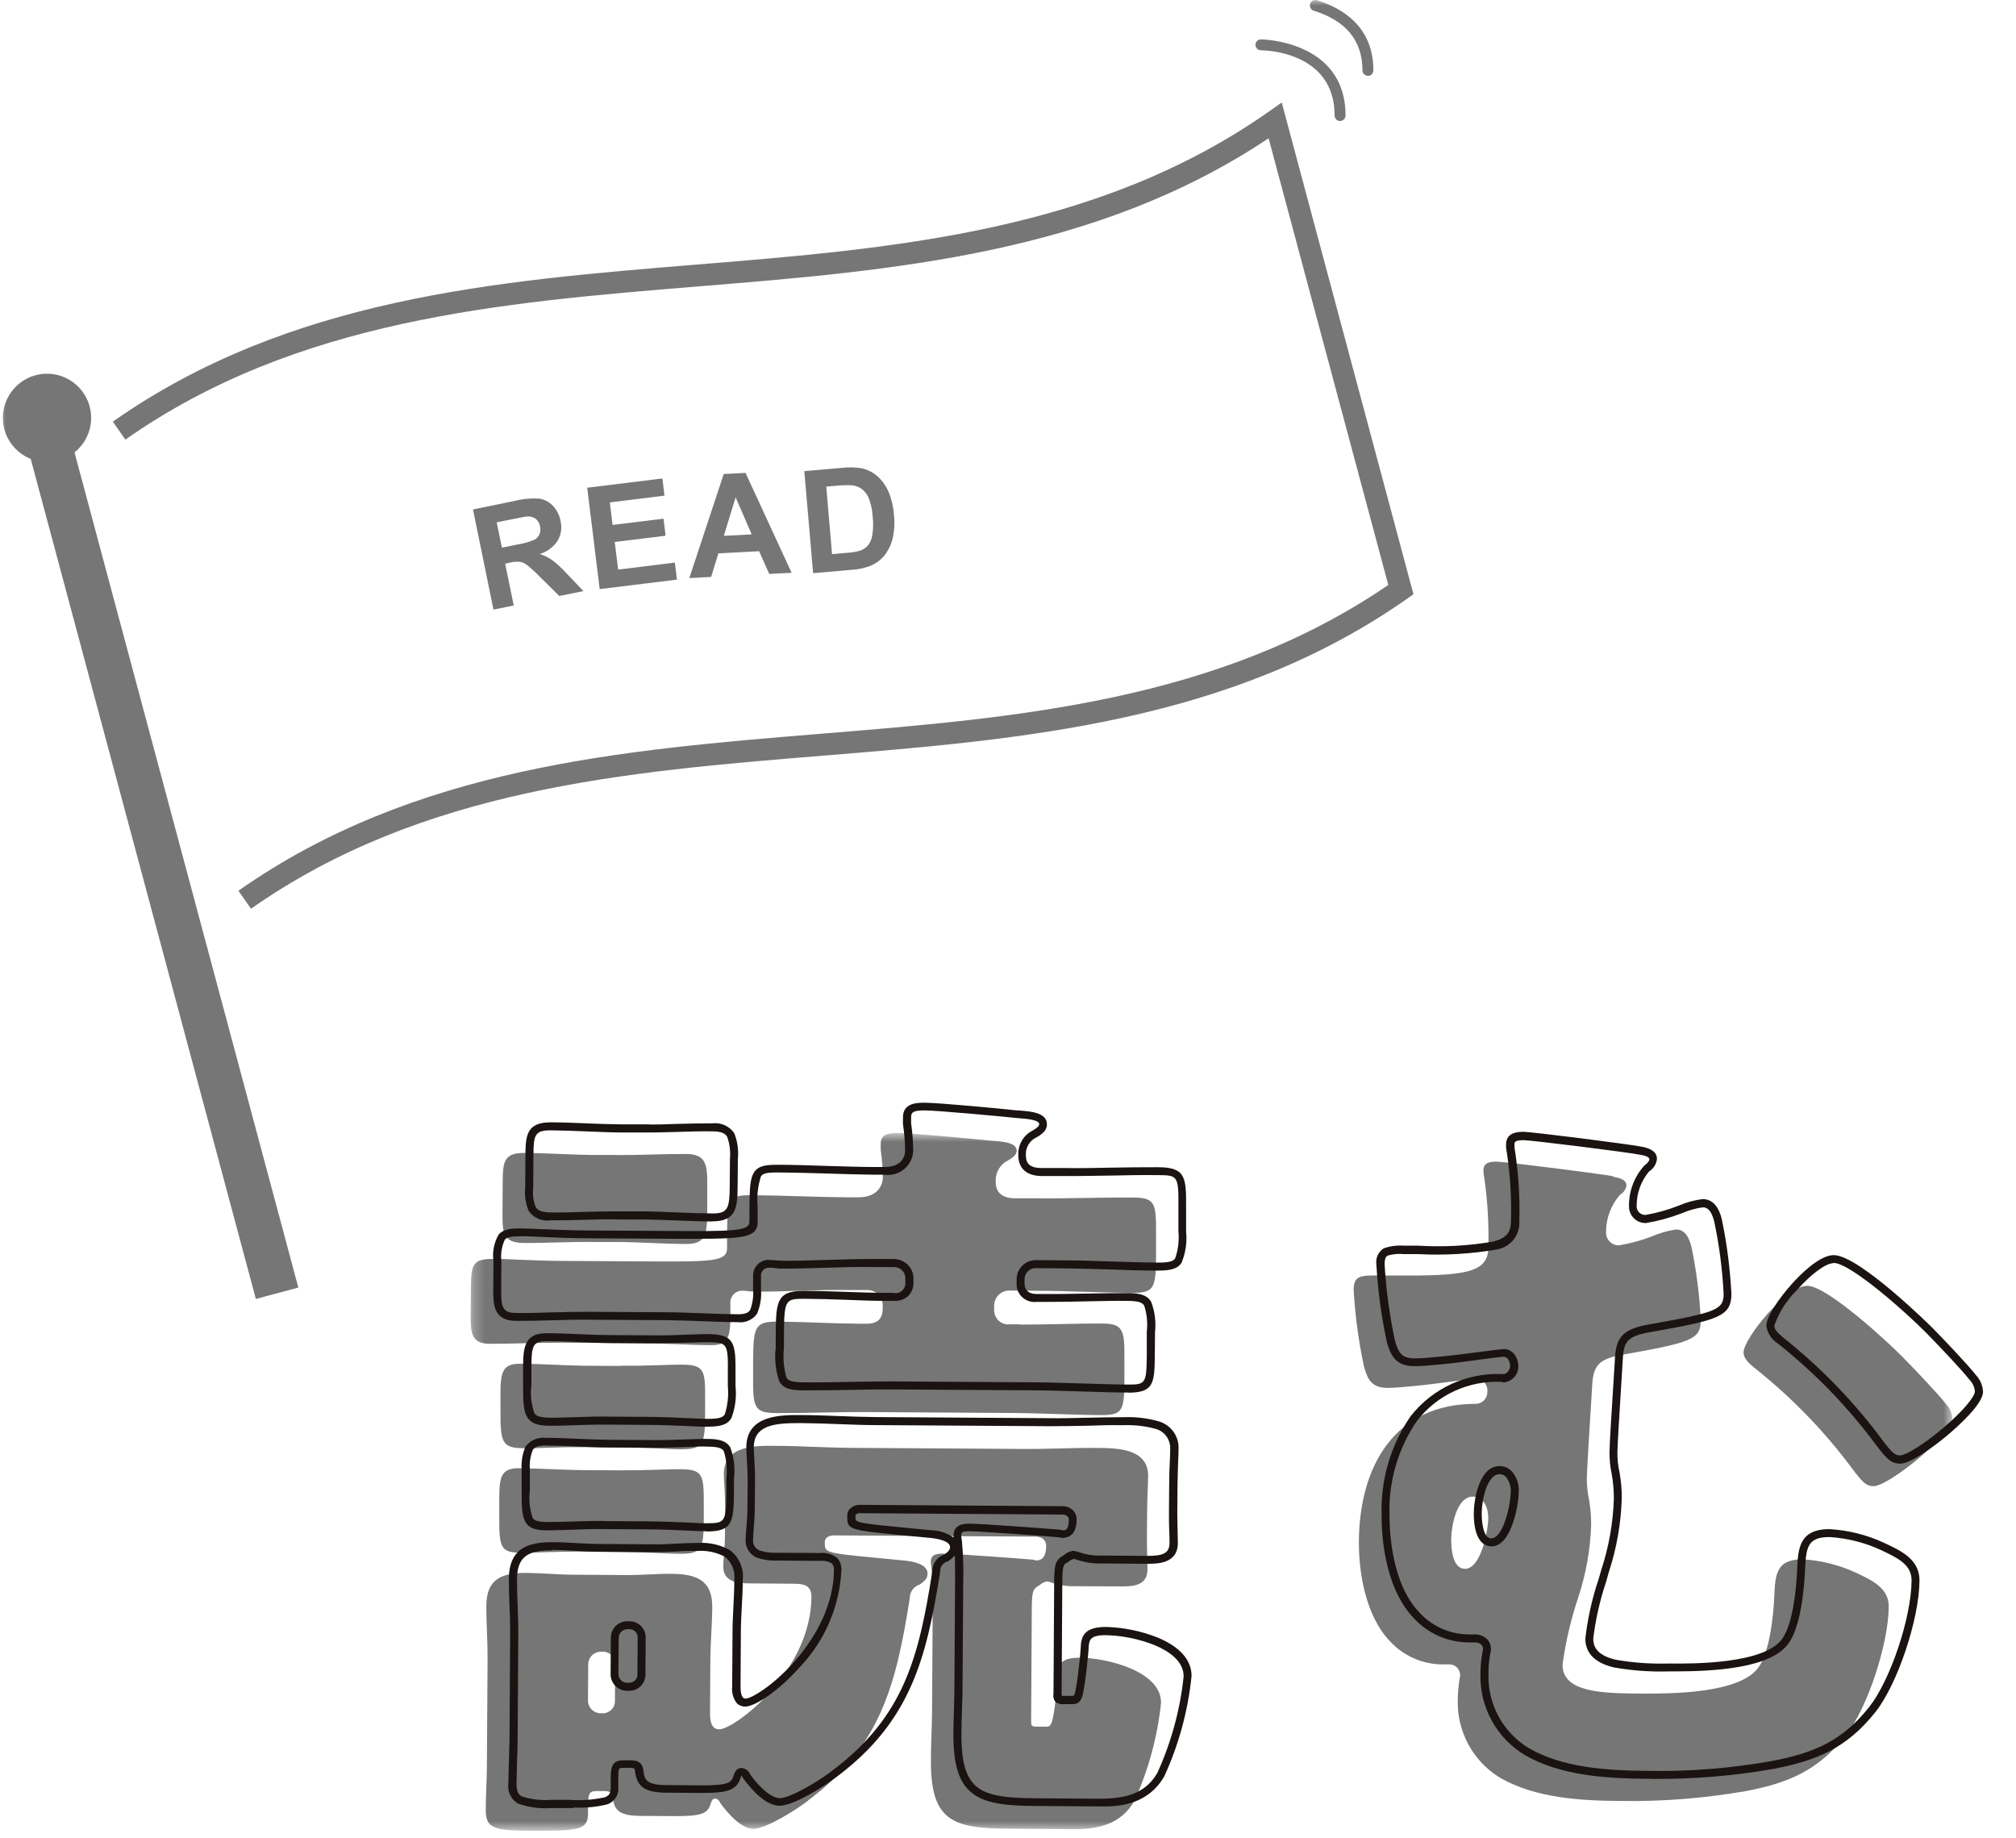 <svg width="181" height="165" viewBox="0 0 181 165" fill="none" xmlns="http://www.w3.org/2000/svg">
<mask id="mask0_59_3859" style="mask-type:alpha" maskUnits="userSpaceOnUse" x="0" y="0" width="181" height="165">
<rect width="181" height="165" fill="#D9D9D9"/>
</mask>
<g mask="url(#mask0_59_3859)">
<path d="M8.049 36.483C8.619 38.593 7.36 40.773 5.25 41.343C3.141 41.913 0.962 40.653 0.392 38.543C-0.177 36.433 1.082 34.253 3.191 33.683C5.3 33.113 7.48 34.373 8.049 36.483Z" fill="#767676"/>
<path d="M6.568 40.16L2.755 41.183L22.971 116.608L26.785 115.585L6.568 40.16Z" fill="#767676"/>
<path d="M22.534 81.573L21.404 79.963C37.228 68.853 55.81 67.333 73.793 65.863C91.286 64.433 109.369 62.963 124.643 52.513L113.897 12.413C98.333 22.803 80.21 24.283 62.678 25.713C44.965 27.163 26.642 28.663 11.258 39.463L10.129 37.853C25.952 26.733 44.545 25.223 62.517 23.753C80.23 22.313 98.543 20.813 113.927 10.013L115.076 9.203L126.902 53.343L126.342 53.743C110.518 64.843 91.936 66.363 73.953 67.833C56.24 69.273 37.927 70.773 22.544 81.573" fill="#767676"/>
<path d="M120.314 10.863C120.045 10.863 119.825 10.643 119.825 10.373C119.825 4.583 113.467 4.513 113.187 4.513C112.917 4.503 112.707 4.273 112.717 4.003C112.727 3.753 112.937 3.543 113.187 3.533C113.267 3.533 120.814 3.623 120.804 10.373C120.804 10.643 120.584 10.863 120.314 10.863Z" fill="#767676"/>
<path d="M122.813 6.803C122.544 6.803 122.324 6.583 122.324 6.313C122.324 3.663 120.854 1.863 117.955 0.963C117.695 0.883 117.556 0.603 117.625 0.343C117.715 0.083 117.985 -0.057 118.245 0.023C120.554 0.743 123.313 2.413 123.303 6.323C123.303 6.593 123.083 6.813 122.813 6.813" fill="#767676"/>
<path d="M44.305 54.723L42.465 45.733L46.284 44.953C46.984 44.773 47.703 44.713 48.423 44.763C48.893 44.833 49.323 45.063 49.643 45.413C49.992 45.783 50.232 46.243 50.322 46.743C50.472 47.353 50.382 47.993 50.072 48.533C49.693 49.113 49.123 49.533 48.463 49.733C48.863 49.863 49.243 50.053 49.593 50.293C50.072 50.663 50.512 51.083 50.922 51.533L52.382 53.063L50.212 53.503L48.503 51.813C48.123 51.413 47.713 51.043 47.274 50.693C47.094 50.553 46.874 50.463 46.654 50.433C46.344 50.413 46.024 50.433 45.724 50.523L45.354 50.603L46.124 54.353L44.315 54.723H44.305ZM45.054 49.163L46.394 48.893C46.944 48.813 47.483 48.663 48.003 48.443C48.193 48.333 48.353 48.163 48.433 47.963C48.523 47.733 48.543 47.483 48.483 47.253C48.443 46.983 48.303 46.743 48.093 46.573C47.873 46.413 47.603 46.343 47.344 46.363C47.194 46.373 46.754 46.453 46.014 46.603L44.595 46.893L45.065 49.173L45.054 49.163Z" fill="#767676"/>
<path d="M53.841 52.883L52.721 43.783L59.469 42.953L59.659 44.493L54.751 45.103L55.001 47.123L59.569 46.563L59.759 48.093L55.19 48.653L55.5 51.133L60.588 50.503L60.778 52.033L53.851 52.883H53.841Z" fill="#767676"/>
<path d="M71.074 51.423L69.065 51.523L68.155 49.483L64.497 49.673L63.847 51.793L61.888 51.893L64.977 42.553L66.936 42.453L71.074 51.423ZM67.486 47.973L66.046 44.643L64.987 48.103L67.486 47.973Z" fill="#767676"/>
<path d="M72.204 42.293L75.572 42.003C76.152 41.933 76.742 41.943 77.332 42.033C77.871 42.143 78.371 42.393 78.781 42.753C79.211 43.143 79.551 43.623 79.781 44.163C80.061 44.843 80.22 45.563 80.27 46.303C80.34 46.963 80.3 47.623 80.16 48.273C80.02 48.903 79.731 49.483 79.321 49.973C78.981 50.343 78.561 50.633 78.091 50.813C77.572 51.003 77.032 51.123 76.472 51.153L73.003 51.453L72.214 42.313L72.204 42.293ZM74.183 43.683L74.703 49.743L76.082 49.623C76.462 49.603 76.832 49.543 77.192 49.443C77.462 49.353 77.711 49.203 77.901 48.993C78.121 48.723 78.261 48.413 78.311 48.073C78.401 47.513 78.421 46.943 78.351 46.383C78.321 45.833 78.211 45.293 78.021 44.773C77.891 44.443 77.691 44.163 77.421 43.933C77.162 43.733 76.852 43.613 76.532 43.573C76.022 43.543 75.512 43.553 75.013 43.613L74.183 43.683Z" fill="#767676"/>
<mask id="mask1_59_3859" style="mask-type:luminance" maskUnits="userSpaceOnUse" x="42" y="101" width="134" height="64">
<path d="M175.292 101.714H42.246V164.334H175.292V101.714Z" fill="white"/>
</mask>
<g mask="url(#mask1_59_3859)">
<path d="M91.516 118.904C94.005 118.924 96.484 118.804 98.903 118.814C100.832 118.814 100.972 119.374 100.952 121.934V124.074C100.922 126.624 100.782 127.044 98.853 127.034C96.094 127.014 93.335 126.854 90.646 126.844L77.951 126.764C75.192 126.744 72.504 126.864 69.735 126.854C67.665 126.844 67.596 126.354 67.615 123.394V122.224C67.645 119.184 67.715 118.634 69.785 118.644C72.274 118.664 74.753 118.814 77.242 118.834H77.791C78.761 118.834 79.241 118.434 79.251 117.464V117.124C79.221 116.384 78.611 115.804 77.871 115.804H75.942C73.253 115.774 70.484 115.964 67.725 115.954C67.376 115.954 67.106 115.884 66.756 115.874C66.176 115.804 65.646 116.214 65.576 116.794C65.566 116.874 65.566 116.964 65.576 117.044V118.144C65.566 120.074 65.356 120.764 63.837 120.754C61.698 120.744 59.489 120.584 57.35 120.574L50.452 120.534C48.243 120.524 46.104 120.644 43.895 120.634C42.376 120.594 42.246 119.694 42.256 118.174L42.276 115.624C42.286 113.274 42.566 113.004 44.505 113.014C45.744 113.014 47.614 113.174 50.502 113.194L57.4 113.234C63.957 113.274 65.266 113.284 65.276 112.044V110.734C65.306 107.554 65.446 107.284 67.516 107.294C70.344 107.314 73.173 107.464 76.002 107.484H77.042C78.771 107.504 79.261 106.404 79.261 105.714C79.261 104.884 79.191 104.054 79.071 103.224V102.674C79.071 101.774 79.841 101.714 80.66 101.714C81.84 101.714 87.418 102.244 88.797 102.384C89.627 102.464 91.286 102.464 91.276 103.294C91.276 103.774 90.716 104.054 90.236 104.324C89.667 104.734 89.347 105.414 89.397 106.114C89.397 106.944 89.867 107.564 91.116 107.574H93.115C95.944 107.604 98.773 107.484 101.672 107.504C103.671 107.514 103.811 107.934 103.791 110.694V112.904C103.761 115.664 103.621 116.084 101.552 116.064C98.723 116.044 95.894 115.884 93.065 115.874L90.576 115.854C89.867 115.874 89.287 116.444 89.257 117.154V117.564C89.227 118.264 89.767 118.864 90.466 118.894C90.546 118.894 90.616 118.894 90.696 118.884H91.526L91.516 118.904ZM72.543 161.654C71.574 162.404 68.795 164.184 67.626 164.174C66.526 164.174 65.286 162.714 64.677 161.874C64.607 161.734 64.477 161.464 64.197 161.464C63.917 161.464 63.847 161.804 63.777 162.014C63.497 162.844 62.877 163.044 60.528 163.034L57.489 163.014C55.42 163.004 55.151 162.374 55.011 161.344C54.941 160.864 54.671 160.784 54.181 160.784H53.561C52.871 160.784 52.801 161.054 52.791 162.224V162.844C52.791 164.154 52.022 164.354 48.713 164.344H47.124C44.225 164.314 43.605 164.034 43.615 162.444C43.615 161.134 43.705 159.824 43.715 158.504L43.775 148.834C43.785 147.314 43.655 145.734 43.665 144.144C43.685 141.654 45.135 141.184 47.344 141.204C48.723 141.214 49.962 141.354 51.482 141.364L56.1 141.394C57.62 141.404 58.929 141.274 60.238 141.284C62.447 141.294 63.967 141.794 63.947 144.274C63.937 145.864 63.787 147.454 63.777 148.964L63.747 153.794C63.747 154.344 63.807 155.244 64.567 155.244C65.946 155.254 72.813 150.054 72.853 143.354C72.853 142.314 72.174 142.174 71.274 142.174L67.406 142.144C66.306 142.144 64.917 142.054 64.936 140.604C64.936 139.984 65.087 138.814 65.087 137.844L65.106 135.424C65.106 133.904 64.987 133.004 64.987 132.314C65.007 129.764 67.765 129.774 69.625 129.794C71.834 129.804 74.043 129.954 76.252 129.974L91.846 130.074C94.055 130.094 96.264 129.964 98.473 129.984C100.262 129.994 103.091 130.014 103.081 132.494C103.081 133.184 103.001 134.214 102.991 135.664L102.971 138.154C102.971 139.334 103.031 140.294 103.021 140.914C103.011 142.364 101.702 142.424 100.592 142.414L96.444 142.394C95.714 142.414 94.995 142.294 94.305 142.034C94.235 142.034 94.095 141.964 94.025 141.964C93.765 142.004 93.525 142.124 93.335 142.304C92.705 142.644 92.645 142.844 92.635 144.574L92.576 154.444C92.576 154.924 92.576 155.004 93.115 155.004H93.945C94.225 155.004 94.425 154.934 94.575 153.974C94.715 153.354 95.004 150.664 95.014 150.114C95.085 149.564 95.094 148.804 96.954 148.814C99.233 148.824 104.261 149.964 104.241 152.864C103.921 155.914 103.111 158.894 101.842 161.684C100.652 163.744 98.653 164.224 96.374 164.204L90.506 164.164C85.468 164.134 83.539 163.424 83.579 157.974C83.579 156.524 83.669 155.144 83.679 153.764L83.739 144.514C83.769 143.274 83.739 142.024 83.629 140.784C83.629 140.644 83.559 140.374 83.569 140.224C83.569 139.464 84.199 139.474 84.749 139.474C85.648 139.474 91.926 139.934 92.745 140.014C92.815 140.014 92.955 140.084 93.025 140.084C93.785 140.084 93.925 139.404 93.925 138.774C93.925 138.424 93.725 137.944 92.965 137.944L74.883 137.834C74.263 137.834 74.053 138.174 74.053 138.384V138.594C74.053 139.494 74.253 139.424 81.22 140.094C81.91 140.164 83.289 140.384 83.279 141.284C83.279 141.764 82.859 142.044 82.579 142.244C82.04 142.404 81.67 142.914 81.68 143.484C80.45 151.204 79.111 156.724 72.523 161.654M55.61 131.994C58.229 132.004 59.889 131.884 61.068 131.894C63.137 131.904 63.197 132.394 63.187 135.154V136.254C63.167 139.014 63.087 139.494 61.018 139.484C59.849 139.484 58.189 139.334 55.57 139.314L52.332 139.294C49.713 139.274 48.053 139.404 46.944 139.394C45.014 139.384 44.805 139.104 44.825 136.204V134.344C44.845 132.614 44.995 131.794 46.584 131.804C48.513 131.814 50.442 131.964 52.382 131.974L55.62 131.994H55.61ZM55.74 122.604C58.359 122.624 60.089 122.494 61.188 122.504C63.257 122.514 63.327 123.004 63.307 125.694V126.804C63.287 129.634 63.207 130.114 61.068 130.104C59.968 130.104 58.239 129.944 55.69 129.934L52.511 129.914C50.023 129.894 48.303 130.024 47.194 130.014C45.124 130.004 44.925 129.654 44.934 126.684V124.964C44.955 123.234 45.105 122.414 46.684 122.424C48.683 122.434 50.612 122.584 52.551 122.604L55.72 122.624L55.74 122.604ZM55.45 103.694C57.45 103.704 59.519 103.584 61.588 103.594C63.377 103.604 63.517 104.504 63.497 106.434V108.924C63.467 110.864 63.327 111.694 61.538 111.674C59.469 111.664 57.4 111.504 55.39 111.494H53.181C51.112 111.464 49.113 111.594 47.034 111.584C45.234 111.574 45.105 110.734 45.114 109.014L45.135 106.044C45.145 104.254 45.284 103.494 47.084 103.504C49.153 103.514 51.152 103.664 53.221 103.684H55.43L55.45 103.694ZM52.791 152.694C52.801 153.294 53.291 153.784 53.891 153.804H54.101C54.701 153.814 55.2 153.334 55.21 152.734C55.21 152.724 55.21 152.714 55.21 152.704L55.23 149.384C55.24 148.784 54.761 148.284 54.161 148.274C54.161 148.274 54.141 148.274 54.131 148.274H53.921C53.321 148.284 52.831 148.774 52.811 149.374L52.791 152.694Z" fill="#767676"/>
<path d="M144.855 105.644C145.264 105.714 146.024 105.854 146.024 106.414C145.974 106.764 145.774 107.064 145.464 107.244C144.635 108.174 144.185 109.374 144.195 110.614C144.165 111.234 144.645 111.764 145.264 111.794C145.294 111.794 145.324 111.794 145.364 111.794C146.384 111.624 147.374 111.354 148.333 110.984C149.023 110.684 149.743 110.484 150.482 110.374C151.312 110.374 151.652 111.134 151.852 111.894C152.312 114.084 152.591 116.304 152.701 118.534C152.691 120.254 151.792 120.524 145.784 121.594C143.435 121.994 143.015 122.614 142.935 124.614C142.855 125.994 142.476 131.864 142.466 132.684C142.466 133.334 142.525 133.984 142.665 134.614C142.795 135.364 142.865 136.124 142.855 136.894C142.785 139.094 142.396 141.284 141.706 143.374C141.046 145.344 140.566 147.374 140.286 149.434C140.276 151.984 143.995 152.014 147.444 152.034C150.132 152.044 156.21 152.024 157.879 149.684C158.919 148.244 159.219 144.934 159.299 143.344C159.379 141.344 159.459 139.964 161.878 139.984C163.527 140.084 165.136 140.494 166.626 141.184C168.135 141.884 169.585 142.584 169.575 144.234C169.555 147.484 167.725 153.264 165.706 155.804C163.197 158.964 160.568 160.054 156.77 160.784C153.051 161.434 149.293 161.734 145.524 161.674C141.936 161.654 137.867 161.424 134.699 159.604C132.26 158.134 130.8 155.454 130.88 152.604C130.89 151.864 130.96 151.124 131.1 150.394C131.1 149.854 130.67 149.414 130.13 149.414C130.09 149.414 130.04 149.414 130 149.414H129.451C127.671 149.394 125.972 148.634 124.773 147.314C122.653 145.094 121.984 141.294 122.004 138.384C122.044 131.684 125.182 125.974 132.569 126.024C133.129 125.974 133.559 125.494 133.539 124.924C133.599 124.334 133.169 123.814 132.579 123.744C132.44 123.744 129.401 124.144 128.921 124.204C127.951 124.334 125.532 124.594 124.573 124.594C123.193 124.584 122.783 123.894 122.454 122.644C121.974 120.394 121.664 118.104 121.534 115.804C121.534 114.564 122.094 114.494 123.613 114.504H124.923C131.61 114.554 133.619 114.294 133.629 111.944C133.679 109.864 133.559 107.784 133.259 105.724C133.209 105.494 133.179 105.264 133.189 105.034C133.189 104.344 133.819 104.284 134.369 104.284C135.128 104.284 143.745 105.384 144.855 105.594M130.29 138.204C130.29 139.034 130.41 140.824 131.52 140.834C132.969 140.844 133.609 137.394 133.619 136.294C133.619 135.464 133.289 134.364 132.25 134.354C130.73 134.344 130.3 137.104 130.29 138.204ZM162.248 115.424C164.037 115.434 169.395 120.374 170.834 121.834C171.724 122.734 173.993 125.104 174.743 126.074C175.062 126.414 175.252 126.854 175.282 127.314C175.282 128.764 169.585 133.424 168.205 133.414C167.446 133.414 167.106 132.924 165.806 131.194C163.377 128.034 160.558 125.194 157.43 122.724C157.02 122.374 156.54 121.954 156.54 121.404C156.54 120.164 160.378 115.424 162.238 115.434" fill="#767676"/>
</g>
<path d="M51.522 162.313H49.503C48.483 162.383 47.453 162.253 46.494 161.903C45.864 161.523 45.524 160.783 45.644 160.053C45.644 159.393 45.674 158.733 45.694 158.073C45.714 157.413 45.734 156.773 45.744 156.113L45.804 146.443C45.804 145.693 45.784 144.933 45.744 144.163C45.714 143.363 45.684 142.553 45.684 141.743C45.704 138.863 47.574 138.443 49.623 138.443H49.723C50.402 138.443 51.042 138.483 51.712 138.523C52.392 138.563 53.101 138.603 53.871 138.603L58.489 138.633C59.279 138.663 59.989 138.613 60.688 138.573C61.348 138.543 61.988 138.513 62.638 138.513C63.637 138.443 64.637 138.663 65.516 139.143C66.366 139.783 66.806 140.813 66.686 141.863C66.686 142.673 66.646 143.483 66.596 144.283C66.556 145.053 66.516 145.813 66.516 146.553L66.486 151.393C66.486 152.033 66.606 152.293 66.706 152.393C66.766 152.453 66.856 152.493 66.946 152.483C67.445 152.483 69.385 151.353 71.314 149.173C72.633 147.683 74.843 144.643 74.873 140.953C74.893 140.743 74.833 140.533 74.703 140.363C74.383 140.163 74.013 140.083 73.643 140.123L69.775 140.093C69.165 140.123 68.565 140.033 67.985 139.843C67.316 139.583 66.896 138.923 66.946 138.203C66.946 137.923 66.976 137.533 67.016 137.093C67.056 136.563 67.106 135.963 67.106 135.443L67.126 133.023C67.126 132.133 67.086 131.453 67.046 130.903C67.026 130.523 67.006 130.203 67.006 129.913C67.026 127.003 70.135 127.013 72.004 127.033C73.113 127.033 74.223 127.083 75.332 127.123C76.442 127.163 77.531 127.203 78.631 127.213L94.225 127.313C95.334 127.333 96.444 127.293 97.553 127.273C98.663 127.253 99.753 127.223 100.852 127.223C101.902 127.183 102.941 127.293 103.951 127.573C105.09 127.863 105.88 128.913 105.81 130.093C105.81 130.373 105.8 130.723 105.78 131.123C105.76 131.703 105.73 132.413 105.72 133.263L105.7 135.763C105.7 136.433 105.72 137.033 105.73 137.543C105.74 137.923 105.75 138.263 105.75 138.523C105.74 140.403 103.871 140.383 102.961 140.383L98.823 140.353C98.063 140.373 97.314 140.243 96.604 139.993C96.554 139.983 96.494 139.963 96.444 139.943C96.274 139.973 96.114 140.053 95.974 140.163L95.894 140.223C95.454 140.463 95.384 140.493 95.374 142.183L95.314 152.053V152.243H96.334C96.414 152.243 96.514 152.143 96.604 151.523C96.744 150.903 97.034 148.243 97.044 147.713V147.593C97.144 146.843 97.404 146.053 99.303 146.053H99.343C100.932 146.103 102.512 146.433 103.981 147.023C105.95 147.853 106.99 149.043 106.98 150.463C106.66 153.573 105.84 156.613 104.531 159.463C103.141 161.883 100.712 162.223 98.753 162.163L92.885 162.123C90.316 162.103 88.487 161.913 87.298 160.983C86.088 160.043 85.578 158.423 85.598 155.573C85.598 154.843 85.628 154.143 85.648 153.433C85.668 152.723 85.688 152.043 85.688 151.363L85.748 142.113C85.748 141.313 85.748 140.443 85.728 139.623C85.578 139.803 85.398 139.963 85.208 140.093L85.099 140.163C84.669 140.273 84.379 140.663 84.409 141.103C83.199 148.723 81.83 154.493 75.112 159.513C74.213 160.213 71.334 162.103 69.984 162.103H69.975C68.785 162.093 67.555 160.773 66.736 159.663C66.616 159.433 66.566 159.393 66.536 159.393C66.556 159.403 66.506 159.543 66.486 159.613C66.106 160.743 65.256 160.953 63.087 160.953H62.867L59.829 160.933C57.66 160.923 57.17 160.223 57 158.943C56.97 158.753 56.97 158.703 56.53 158.703H55.88C55.55 158.703 55.51 158.733 55.51 159.793V160.413C55.59 161.123 55.151 161.783 54.471 161.993C53.501 162.223 52.502 162.313 51.502 162.263M49.633 139.173C47.553 139.173 46.434 139.603 46.414 141.763C46.414 142.563 46.444 143.363 46.474 144.143C46.504 144.923 46.534 145.693 46.534 146.453L46.474 156.123C46.474 156.783 46.444 157.443 46.424 158.093C46.404 158.743 46.384 159.403 46.374 160.053C46.374 160.853 46.544 161.103 46.844 161.263C47.713 161.543 48.623 161.643 49.523 161.573H51.112C52.172 161.653 53.231 161.573 54.271 161.353C54.701 161.203 54.831 160.993 54.831 160.443V159.823C54.831 158.813 54.841 158.023 55.95 158.023H56.58C56.95 158.023 57.639 158.033 57.759 158.893C57.859 159.713 57.929 160.243 59.879 160.253L62.917 160.273H63.117C65.326 160.273 65.646 160.033 65.826 159.503C65.916 159.213 66.076 158.713 66.576 158.713C66.936 158.743 67.256 158.993 67.376 159.333C68.345 160.643 69.325 161.423 70.004 161.423C70.994 161.423 73.623 159.813 74.693 158.973C81.21 154.093 82.499 148.703 83.709 141.043C83.709 140.353 84.159 139.743 84.819 139.533C85.079 139.333 85.298 139.153 85.298 138.893C85.298 138.483 84.679 138.183 83.559 138.063L81.87 137.903C76.282 137.373 76.062 137.353 76.072 136.213V136.003C76.072 135.783 76.172 135.573 76.332 135.423C76.582 135.193 76.912 135.073 77.252 135.093H77.272L95.344 135.213C95.734 135.193 96.114 135.343 96.374 135.623C96.564 135.843 96.664 136.123 96.664 136.403C96.654 137.853 95.894 138.033 95.394 138.063C95.304 138.063 95.224 138.043 95.144 138.013C94.255 137.923 87.997 137.473 87.118 137.463C86.348 137.463 86.298 137.533 86.298 137.863C86.298 137.933 86.308 138.003 86.328 138.073C86.348 138.183 86.358 138.303 86.368 138.413C86.478 139.643 86.518 140.873 86.478 142.103L86.418 151.383C86.418 152.073 86.398 152.773 86.368 153.473C86.338 154.173 86.328 154.873 86.318 155.593C86.298 158.203 86.728 159.643 87.747 160.443C88.767 161.243 90.476 161.413 92.895 161.433L98.763 161.473C101.442 161.473 102.971 160.793 103.921 159.133C105.16 156.393 105.96 153.473 106.27 150.483C106.27 149.083 104.881 148.203 103.701 147.703C102.312 147.143 100.832 146.833 99.333 146.793C97.903 146.773 97.823 147.213 97.753 147.703C97.743 148.323 97.444 151.053 97.294 151.673C97.174 152.493 96.974 152.983 96.314 152.983H95.484C95.224 153.013 94.965 152.933 94.755 152.773C94.595 152.563 94.535 152.303 94.585 152.053L94.645 142.183C94.655 140.543 94.695 140.073 95.494 139.623C95.744 139.393 96.054 139.253 96.394 139.213C96.474 139.243 96.564 139.263 96.654 139.273L96.804 139.313C97.444 139.553 98.123 139.663 98.803 139.643L102.941 139.673H103.031C104.331 139.673 105.001 139.483 105.001 138.523C105.001 138.263 105.001 137.943 104.981 137.563C104.961 137.053 104.941 136.433 104.951 135.763L104.971 133.273C104.971 132.413 105.001 131.693 105.031 131.103C105.051 130.703 105.061 130.373 105.061 130.093C105.11 129.223 104.531 128.443 103.681 128.253C102.751 128.003 101.782 127.903 100.812 127.943C99.703 127.913 98.623 127.963 97.534 127.993C96.414 128.013 95.284 128.033 94.185 128.033L78.591 127.933C77.481 127.933 76.372 127.883 75.262 127.843C74.153 127.803 73.063 127.763 71.964 127.753H71.704C69.485 127.753 67.695 127.963 67.675 129.923C67.675 130.193 67.695 130.503 67.715 130.863C67.755 131.423 67.795 132.113 67.785 133.033L67.765 135.453C67.765 136.003 67.715 136.623 67.675 137.153C67.645 137.563 67.615 137.943 67.615 138.213C67.566 138.633 67.815 139.043 68.215 139.193C68.705 139.353 69.225 139.413 69.735 139.393L73.603 139.413C74.163 139.353 74.723 139.513 75.162 139.863C75.432 140.163 75.562 140.553 75.542 140.963C75.382 144.213 74.053 147.303 71.814 149.653C69.865 151.853 67.755 153.203 66.906 153.203C66.626 153.203 66.356 153.103 66.156 152.903C65.826 152.473 65.676 151.933 65.736 151.393L65.766 146.553C65.766 145.803 65.806 145.033 65.846 144.253C65.886 143.473 65.926 142.663 65.926 141.863C66.036 141.053 65.706 140.243 65.067 139.743C64.297 139.343 63.437 139.163 62.578 139.233C61.938 139.213 61.298 139.233 60.668 139.283C59.959 139.313 59.229 139.343 58.439 139.343L53.811 139.303C53.031 139.303 52.312 139.263 51.622 139.213C50.972 139.173 50.342 139.143 49.673 139.133H49.573M77.262 135.833C76.902 135.833 76.802 135.983 76.802 136.033V136.233C76.802 136.693 76.922 136.733 81.95 137.213L83.639 137.373C84.339 137.393 85.028 137.623 85.608 138.023C85.608 137.973 85.608 137.923 85.608 137.883C85.608 136.773 86.628 136.773 87.138 136.783C88.067 136.783 94.325 137.243 95.174 137.323C95.244 137.343 95.324 137.353 95.394 137.373C95.604 137.393 95.954 137.393 95.964 136.443C95.964 136.333 95.924 136.223 95.854 136.133C95.714 136.013 95.534 135.953 95.354 135.963L77.282 135.843H77.262V135.833ZM56.49 151.783H56.27C55.88 151.783 55.52 151.613 55.25 151.343C54.98 151.073 54.821 150.703 54.821 150.313L54.841 146.993C54.861 146.193 55.5 145.553 56.3 145.543H56.52C57.32 145.543 57.969 146.183 57.969 146.983C57.969 146.983 57.969 147.003 57.969 147.013L57.949 150.333C57.949 151.133 57.31 151.783 56.51 151.783C56.51 151.783 56.5 151.783 56.49 151.783ZM55.53 150.313C55.53 150.513 55.61 150.693 55.75 150.833C55.89 150.973 56.07 151.053 56.27 151.063H56.49C56.89 151.063 57.22 150.753 57.23 150.353C57.23 150.353 57.23 150.333 57.23 150.323L57.25 147.003C57.26 146.603 56.94 146.263 56.54 146.253C56.53 146.253 56.52 146.253 56.51 146.253H56.3C55.88 146.273 55.55 146.613 55.55 147.033L55.52 150.313H55.53ZM63.457 137.463H63.397C62.927 137.463 62.388 137.433 61.738 137.403C60.748 137.353 59.529 137.303 57.949 137.293L54.701 137.273C53.101 137.243 51.892 137.303 50.902 137.343C50.272 137.363 49.763 137.373 49.313 137.383C48.383 137.383 47.633 137.323 47.224 136.713C46.884 136.203 46.824 135.383 46.834 133.833V131.973C46.784 131.253 46.894 130.533 47.174 129.873C47.584 129.313 48.263 129.003 48.953 129.073C49.932 129.073 50.912 129.123 51.882 129.163C52.831 129.203 53.791 129.243 54.741 129.253L57.979 129.273C59.519 129.303 60.748 129.243 61.718 129.213C62.388 129.193 62.957 129.163 63.427 129.173C64.507 129.173 65.206 129.313 65.576 129.953C65.906 130.863 66.016 131.833 65.896 132.793V133.893C65.876 136.663 65.766 137.483 63.427 137.483M54.181 136.553H54.711L57.959 136.573C59.549 136.583 60.788 136.643 61.778 136.683C62.487 136.723 63.087 136.753 63.567 136.743C65.126 136.743 65.196 136.553 65.216 133.863V132.763C65.306 131.933 65.236 131.083 64.987 130.283C64.837 130.023 64.527 129.863 63.447 129.863C62.967 129.833 62.428 129.873 61.758 129.903C60.778 129.933 59.549 129.973 57.989 129.963L54.751 129.943C53.791 129.943 52.831 129.893 51.862 129.853C50.892 129.813 49.923 129.773 48.953 129.763H48.933C48.163 129.763 47.933 129.983 47.813 130.203C47.603 130.763 47.523 131.363 47.574 131.953V133.813C47.464 134.643 47.553 135.493 47.833 136.283C48.013 136.543 48.363 136.633 49.333 136.633C49.743 136.633 50.272 136.623 50.892 136.603C51.772 136.573 52.841 136.533 54.191 136.533M63.547 128.083H63.457C63.017 128.083 62.477 128.053 61.828 128.023C60.838 127.983 59.609 127.923 58.079 127.913L54.901 127.893C53.421 127.873 52.212 127.923 51.232 127.953C50.582 127.973 50.032 128.003 49.583 127.993C48.633 127.993 47.813 127.933 47.374 127.283C47.014 126.753 46.954 125.903 46.964 124.313V122.583C46.984 120.893 47.144 119.683 49.053 119.683H49.083C50.102 119.683 51.092 119.733 52.082 119.773C53.041 119.813 53.991 119.853 54.941 119.853L58.119 119.873C59.709 119.903 60.948 119.843 61.948 119.803C62.597 119.783 63.137 119.763 63.567 119.763C65.956 119.783 66.056 120.573 66.036 123.313V124.423C66.136 125.403 66.016 126.403 65.656 127.323C65.276 127.943 64.587 128.073 63.527 128.073M54.461 127.173H54.911L58.089 127.193C59.639 127.203 60.868 127.263 61.868 127.313C62.547 127.343 63.097 127.373 63.547 127.373C64.617 127.373 64.917 127.223 65.076 126.963C65.336 126.143 65.426 125.283 65.346 124.433V123.323C65.376 120.613 65.306 120.503 63.587 120.493C63.167 120.493 62.638 120.503 61.988 120.523C60.978 120.563 59.739 120.593 58.129 120.593L54.961 120.573C54.001 120.573 53.041 120.523 52.072 120.483C51.102 120.443 50.102 120.393 49.093 120.393H49.063C47.853 120.393 47.723 120.843 47.713 122.573V124.303C47.593 125.173 47.693 126.053 47.983 126.873C48.183 127.173 48.573 127.263 49.603 127.273C50.023 127.273 50.572 127.253 51.212 127.233C52.092 127.203 53.171 127.163 54.461 127.163M101.292 125.013H101.232C99.843 125.003 98.463 124.953 97.094 124.913C95.724 124.873 94.365 124.823 93.025 124.813L80.33 124.733C78.961 124.723 77.591 124.743 76.232 124.773C74.873 124.803 73.493 124.813 72.114 124.813C71.034 124.813 70.334 124.673 69.965 124.003C69.635 123.033 69.525 122.003 69.645 120.983V119.813C69.675 116.963 69.675 115.883 72.124 115.883H72.174C73.413 115.883 74.663 115.933 75.912 115.973C77.162 116.013 78.391 116.063 79.631 116.063H80.18C80.66 116.183 81.14 115.903 81.26 115.423C81.29 115.303 81.3 115.173 81.28 115.043V114.703C81.28 114.453 81.17 114.213 80.99 114.043C80.8 113.853 80.54 113.743 80.27 113.743H78.331C77.002 113.713 75.622 113.763 74.283 113.803C72.923 113.843 71.514 113.893 70.115 113.883C69.934 113.883 69.765 113.863 69.585 113.843C69.435 113.803 69.285 113.793 69.135 113.813C68.755 113.753 68.385 114.013 68.325 114.393C68.315 114.473 68.315 114.543 68.325 114.623V115.723C68.385 116.483 68.265 117.243 67.965 117.943C67.566 118.493 66.896 118.783 66.226 118.693C65.156 118.693 64.057 118.643 62.967 118.603C61.878 118.563 60.798 118.523 59.739 118.513L52.841 118.473C51.742 118.453 50.662 118.493 49.573 118.523C48.483 118.553 47.404 118.583 46.284 118.573C44.275 118.563 44.285 117.023 44.285 115.783L44.305 113.233C44.185 112.393 44.355 111.543 44.775 110.823C45.214 110.313 45.974 110.263 46.874 110.283C47.374 110.283 47.973 110.313 48.693 110.343C49.783 110.383 51.142 110.453 52.871 110.463L59.769 110.503C65.966 110.543 67.276 110.523 67.286 109.673V108.363C67.306 106.663 67.346 105.803 67.695 105.253C68.105 104.603 68.875 104.563 69.885 104.563C71.294 104.563 72.693 104.623 74.103 104.663C75.522 104.703 76.952 104.753 78.371 104.763H79.401H79.431C81.2 104.763 81.26 103.483 81.26 103.343C81.26 102.533 81.19 101.713 81.07 100.913V100.303C81.07 98.983 82.39 98.993 83.019 98.993C84.229 98.993 89.847 99.523 91.196 99.673L91.506 99.693C92.505 99.763 94.005 99.873 93.995 100.933C93.995 101.593 93.365 101.943 92.865 102.213L92.765 102.273C92.306 102.623 92.056 103.173 92.106 103.753C92.106 104.493 92.546 104.853 93.465 104.853H95.464C96.864 104.883 98.253 104.853 99.653 104.823C101.102 104.793 102.552 104.783 104.021 104.783C106.41 104.803 106.51 105.653 106.49 108.333V110.543C106.59 111.503 106.45 112.473 106.08 113.363C105.68 113.963 104.961 114.063 103.901 114.063C102.492 114.063 101.092 114.013 99.683 113.963C98.253 113.923 96.834 113.873 95.414 113.863L92.945 113.843C92.426 113.863 92.016 114.273 91.986 114.793V115.203C91.986 115.993 92.576 116.163 93.075 116.163H93.905C95.144 116.173 96.394 116.143 97.633 116.123C98.873 116.103 100.092 116.083 101.292 116.083C102.252 116.083 102.971 116.223 103.351 116.863C103.681 117.723 103.801 118.653 103.701 119.563L103.681 121.703C103.661 124.213 103.551 125.023 101.292 125.023M79.741 124.013H80.32L93.015 124.093C94.365 124.103 95.734 124.153 97.104 124.193C98.473 124.233 99.853 124.283 101.222 124.293H101.412C102.831 124.293 102.941 124.143 102.961 121.683V119.543C103.051 118.753 102.971 117.963 102.731 117.213C102.581 116.953 102.282 116.793 101.282 116.783C100.082 116.763 98.863 116.803 97.644 116.823C96.404 116.853 95.154 116.873 93.895 116.873H93.065C92.176 116.973 91.376 116.343 91.276 115.453C91.276 115.363 91.266 115.283 91.276 115.193V114.783C91.306 113.873 92.036 113.153 92.945 113.123H92.955L95.444 113.143C96.874 113.143 98.303 113.193 99.733 113.243C101.132 113.283 102.532 113.333 103.931 113.343H104.021C104.951 113.343 105.32 113.243 105.51 112.963C105.78 112.183 105.88 111.353 105.8 110.533V108.323C105.83 105.573 105.71 105.503 104.051 105.493C102.581 105.473 101.132 105.503 99.703 105.533C98.293 105.553 96.904 105.583 95.494 105.573H93.495C91.616 105.543 91.426 104.283 91.426 103.733C91.376 102.913 91.756 102.123 92.426 101.653L92.546 101.583C92.905 101.383 93.305 101.153 93.305 100.913C93.305 100.513 92.026 100.423 91.476 100.383L91.146 100.353C89.857 100.213 84.209 99.693 83.039 99.683H82.989C81.97 99.683 81.81 99.863 81.8 100.283V100.833C81.92 101.653 81.98 102.483 81.99 103.323C81.93 104.573 80.87 105.533 79.621 105.473C79.561 105.473 79.501 105.473 79.441 105.453H78.381C76.952 105.433 75.522 105.393 74.093 105.343C72.693 105.303 71.294 105.263 69.895 105.253H69.775C68.825 105.253 68.485 105.343 68.315 105.613C68.035 106.493 67.935 107.423 68.025 108.343V109.653C68.005 111.253 66.756 111.233 59.799 111.203L52.881 111.163C51.132 111.153 49.773 111.093 48.673 111.043C47.903 111.013 47.274 110.963 46.774 110.983C45.894 110.983 45.514 111.063 45.324 111.283C45.044 111.893 44.934 112.573 45.014 113.243L44.995 115.793C44.984 117.393 45.154 117.853 46.284 117.863C47.384 117.893 48.463 117.843 49.553 117.813C50.642 117.783 51.732 117.763 52.841 117.763L59.739 117.803C60.808 117.803 61.898 117.853 62.997 117.893C64.097 117.933 65.166 117.973 66.226 117.983H66.256C67.006 117.983 67.226 117.793 67.356 117.583C67.576 116.993 67.665 116.353 67.615 115.723V114.623C67.555 113.853 68.125 113.163 68.905 113.103C68.985 113.103 69.065 113.103 69.145 113.103C69.335 113.133 69.505 113.123 69.685 113.143C69.945 113.173 70.204 113.183 70.464 113.183C71.734 113.183 73.023 113.143 74.273 113.103C75.612 113.063 76.992 113.023 78.341 113.023H80.28C80.74 113.043 81.17 113.223 81.5 113.543C81.82 113.853 82 114.273 82.01 114.713V115.053C82.04 115.523 81.88 115.983 81.56 116.333C81.19 116.663 80.71 116.823 80.22 116.783H79.641C78.391 116.783 77.142 116.733 75.902 116.683C74.663 116.633 73.433 116.603 72.184 116.593H72.064C70.484 116.593 70.404 116.813 70.384 119.813V120.983C70.284 121.883 70.364 122.783 70.604 123.653C70.754 123.933 71.044 124.083 72.134 124.093C73.513 124.113 74.873 124.083 76.232 124.053C77.402 124.033 78.581 124.013 79.761 124.013M63.957 109.653H63.917C62.877 109.653 61.838 109.603 60.798 109.563C59.759 109.523 58.769 109.483 57.769 109.473H55.56C54.531 109.433 53.501 109.473 52.481 109.503C51.462 109.533 50.462 109.553 49.423 109.553C48.673 109.663 47.923 109.353 47.483 108.733C47.194 108.073 47.074 107.343 47.154 106.623L47.174 103.653C47.184 101.853 47.344 100.753 49.443 100.753H49.483C50.532 100.753 51.562 100.803 52.592 100.843C53.601 100.883 54.601 100.923 55.62 100.933H57.829C58.819 100.973 59.809 100.933 60.818 100.893C61.858 100.863 62.907 100.843 63.977 100.843C64.737 100.753 65.486 101.093 65.926 101.733C66.216 102.473 66.326 103.263 66.246 104.043L66.226 106.533C66.216 108.463 66.056 109.643 63.957 109.643M55.25 108.743H57.789C58.789 108.763 59.819 108.803 60.838 108.843C61.858 108.883 62.897 108.923 63.927 108.933H63.967C65.356 108.933 65.496 108.473 65.516 106.533L65.536 104.043C65.596 103.373 65.516 102.703 65.296 102.073C65.156 101.823 64.897 101.563 63.967 101.563C62.927 101.543 61.878 101.583 60.838 101.613C59.819 101.643 58.809 101.673 57.829 101.663H55.62C54.591 101.653 53.581 101.603 52.562 101.563C51.542 101.523 50.522 101.483 49.483 101.473H49.433C48.033 101.473 47.903 101.873 47.893 103.663L47.873 106.633C47.803 107.223 47.883 107.823 48.103 108.373C48.233 108.583 48.503 108.833 49.433 108.843C50.452 108.863 51.462 108.823 52.462 108.793C53.381 108.773 54.301 108.743 55.24 108.743" fill="#1A1311"/>
<path d="M148.373 159.684H147.913C144.075 159.654 140.086 159.384 136.918 157.564C134.359 156.034 132.829 153.234 132.919 150.254C132.919 149.584 132.979 148.924 133.109 148.264C133.129 148.194 133.139 148.124 133.149 148.054C133.159 147.904 133.109 147.754 132.999 147.644C132.839 147.504 132.619 147.434 132.4 147.444H131.84C129.961 147.424 128.181 146.634 126.912 145.244C124.213 142.414 124.033 137.504 124.043 136.064C123.933 132.884 124.843 129.754 126.642 127.144C128.611 124.624 131.68 123.214 134.869 123.354H134.969C135.318 123.354 135.578 122.964 135.578 122.604C135.578 122.394 135.518 122.194 135.398 122.024C135.308 121.884 135.148 121.794 134.979 121.794C134.789 121.794 132.03 122.164 131.37 122.254C130.36 122.394 127.991 122.644 127.002 122.644H126.972C125.242 122.634 124.823 121.594 124.503 120.434C124.013 118.144 123.703 115.834 123.573 113.494C123.493 112.924 123.753 112.374 124.233 112.064C124.803 111.864 125.402 111.784 126.002 111.824H127.312C129.571 111.964 131.85 111.844 134.079 111.454C135.228 111.154 135.658 110.654 135.658 109.614C135.718 107.554 135.588 105.504 135.288 103.464C135.228 103.224 135.208 102.974 135.218 102.734C135.218 101.604 136.378 101.614 136.758 101.604C137.577 101.604 146.214 102.714 147.304 102.924C147.703 102.994 148.773 103.184 148.763 104.044C148.713 104.504 148.453 104.914 148.063 105.154C147.334 106.014 146.934 107.114 146.944 108.244C146.914 108.664 147.224 109.034 147.653 109.064C147.683 109.064 147.723 109.064 147.753 109.064C148.723 108.894 149.683 108.634 150.602 108.274L150.762 108.214C151.432 107.924 152.142 107.734 152.861 107.644H152.871C154.111 107.644 154.471 108.994 154.581 109.434C155.05 111.654 155.33 113.904 155.45 116.164C155.44 118.224 154.181 118.514 148.233 119.574C146.014 119.954 145.754 120.454 145.684 122.254C145.664 122.634 145.614 123.354 145.564 124.194C145.424 126.394 145.224 129.714 145.214 130.314C145.204 130.944 145.264 131.564 145.404 132.184C145.544 132.954 145.614 133.744 145.604 134.534C145.534 136.774 145.144 138.994 144.445 141.124C144.375 141.374 144.285 141.674 144.195 142.004C143.645 143.654 143.255 145.364 143.045 147.094C143.045 147.704 143.245 148.564 145.054 148.994C146.634 149.274 148.243 149.384 149.853 149.334C151.962 149.364 158.389 149.384 159.999 147.134C161.018 145.734 161.288 142.364 161.348 140.984C161.428 139.084 161.498 137.274 164.237 137.274H164.277C165.976 137.374 167.635 137.794 169.175 138.514C170.664 139.204 172.354 139.984 172.334 141.894C172.314 145.364 170.354 151.204 168.385 153.684C165.766 156.984 163.047 158.054 159.239 158.794C155.65 159.424 152.022 159.724 148.383 159.694M134.869 124.054C131.9 123.894 129.031 125.204 127.212 127.564C125.502 130.064 124.643 133.044 124.753 136.064C124.753 137.434 124.913 142.104 127.422 144.744C128.561 145.994 130.16 146.704 131.85 146.724H132.41C132.819 146.714 133.209 146.864 133.509 147.144C133.749 147.394 133.869 147.724 133.859 148.064C133.859 148.184 133.839 148.294 133.809 148.404C133.689 149.014 133.629 149.644 133.639 150.264C133.549 152.984 134.949 155.544 137.278 156.944C140.306 158.684 144.185 158.944 147.923 158.974C151.672 159.044 155.42 158.744 159.109 158.084C162.757 157.384 165.356 156.354 167.825 153.234C169.715 150.844 171.604 145.224 171.624 141.884C171.634 140.534 170.544 139.924 168.885 139.154C167.436 138.484 165.876 138.084 164.277 137.984H164.237C162.268 137.984 162.148 138.914 162.058 141.004C161.968 142.804 161.658 146.044 160.568 147.544C158.999 149.734 154.071 150.044 150.302 150.044H149.843C148.183 150.094 146.514 149.974 144.885 149.684C143.185 149.274 142.326 148.394 142.336 147.084C142.545 145.284 142.935 143.514 143.515 141.804C143.615 141.474 143.695 141.184 143.765 140.934C144.445 138.864 144.825 136.714 144.895 134.544C144.895 133.804 144.835 133.064 144.705 132.334C144.565 131.674 144.495 131.004 144.505 130.324C144.505 129.714 144.705 126.504 144.855 124.174C144.905 123.324 144.955 122.614 144.975 122.234C145.054 120.144 145.544 119.314 148.123 118.884C154.121 117.824 154.741 117.564 154.751 116.174C154.641 113.974 154.361 111.784 153.901 109.634C153.671 108.754 153.361 108.384 152.871 108.384C152.232 108.474 151.612 108.654 151.022 108.904L150.862 108.964C149.863 109.344 148.823 109.624 147.773 109.794C146.954 109.814 146.274 109.164 146.254 108.344C146.254 108.314 146.254 108.284 146.254 108.254C146.244 106.914 146.734 105.614 147.643 104.624C147.943 104.404 148.083 104.214 148.083 104.064C148.083 103.804 147.444 103.694 147.214 103.654H147.204C146.034 103.424 137.468 102.354 136.788 102.354H136.768C136.028 102.354 135.968 102.524 135.968 102.754C135.968 102.954 135.978 103.154 136.028 103.354C136.338 105.434 136.468 107.544 136.408 109.654C136.478 110.924 135.548 112.024 134.289 112.184C131.99 112.574 129.661 112.704 127.342 112.584H126.032C125.552 112.524 125.062 112.584 124.593 112.714C124.463 112.784 124.313 112.904 124.313 113.514C124.443 115.784 124.753 118.044 125.222 120.274C125.542 121.444 125.852 121.944 127.002 121.944H127.022C127.971 121.944 130.33 121.694 131.3 121.564C131.34 121.564 134.799 121.104 135.009 121.104C135.408 121.104 135.778 121.304 136.008 121.634C136.218 121.934 136.318 122.284 136.318 122.644C136.338 123.404 135.748 124.044 134.989 124.104H134.889M133.899 138.814C132.879 138.814 132.31 137.714 132.32 135.824C132.32 134.734 132.769 131.614 134.629 131.614H134.639C135.049 131.614 135.438 131.774 135.728 132.074C136.168 132.584 136.398 133.244 136.358 133.924C136.318 134.874 136.138 135.824 135.828 136.724C135.238 138.454 134.459 138.824 133.909 138.824M133.029 135.834C133.029 136.214 133.059 138.104 133.899 138.104C134.339 138.104 134.799 137.524 135.148 136.494C135.428 135.664 135.598 134.794 135.638 133.924C135.668 133.444 135.508 132.964 135.208 132.584C135.058 132.424 134.849 132.334 134.629 132.344C133.519 132.344 133.039 134.624 133.029 135.844M170.594 131.394C169.685 131.394 169.265 130.824 168.025 129.174L167.915 129.024C165.506 125.894 162.717 123.064 159.609 120.604C159.049 120.254 158.669 119.664 158.589 119.004C158.589 118.194 159.719 116.564 160.828 115.314C161.528 114.524 163.317 112.674 164.637 112.674H164.647C166.926 112.694 173.423 119.124 173.483 119.194C174.393 120.114 176.652 122.474 177.422 123.464C177.791 123.864 178.011 124.384 178.041 124.934C178.041 126.034 175.832 128.004 174.893 128.804C173.473 129.994 171.504 131.394 170.614 131.394M164.627 113.394C163.937 113.394 162.647 114.334 161.358 115.784C160.438 116.684 159.729 117.784 159.299 119.004C159.299 119.374 159.649 119.694 160.058 120.044C163.207 122.534 166.026 125.394 168.475 128.574L168.585 128.724C169.775 130.314 170.054 130.654 170.594 130.654C171.064 130.654 172.613 129.754 174.413 128.234C176.312 126.634 177.312 125.344 177.312 124.904C177.272 124.524 177.112 124.164 176.842 123.884C176.142 122.974 173.963 120.694 172.963 119.674C171.144 117.824 166.146 113.384 164.627 113.374V113.394Z" fill="#1A1311"/>
</g>
</svg>
